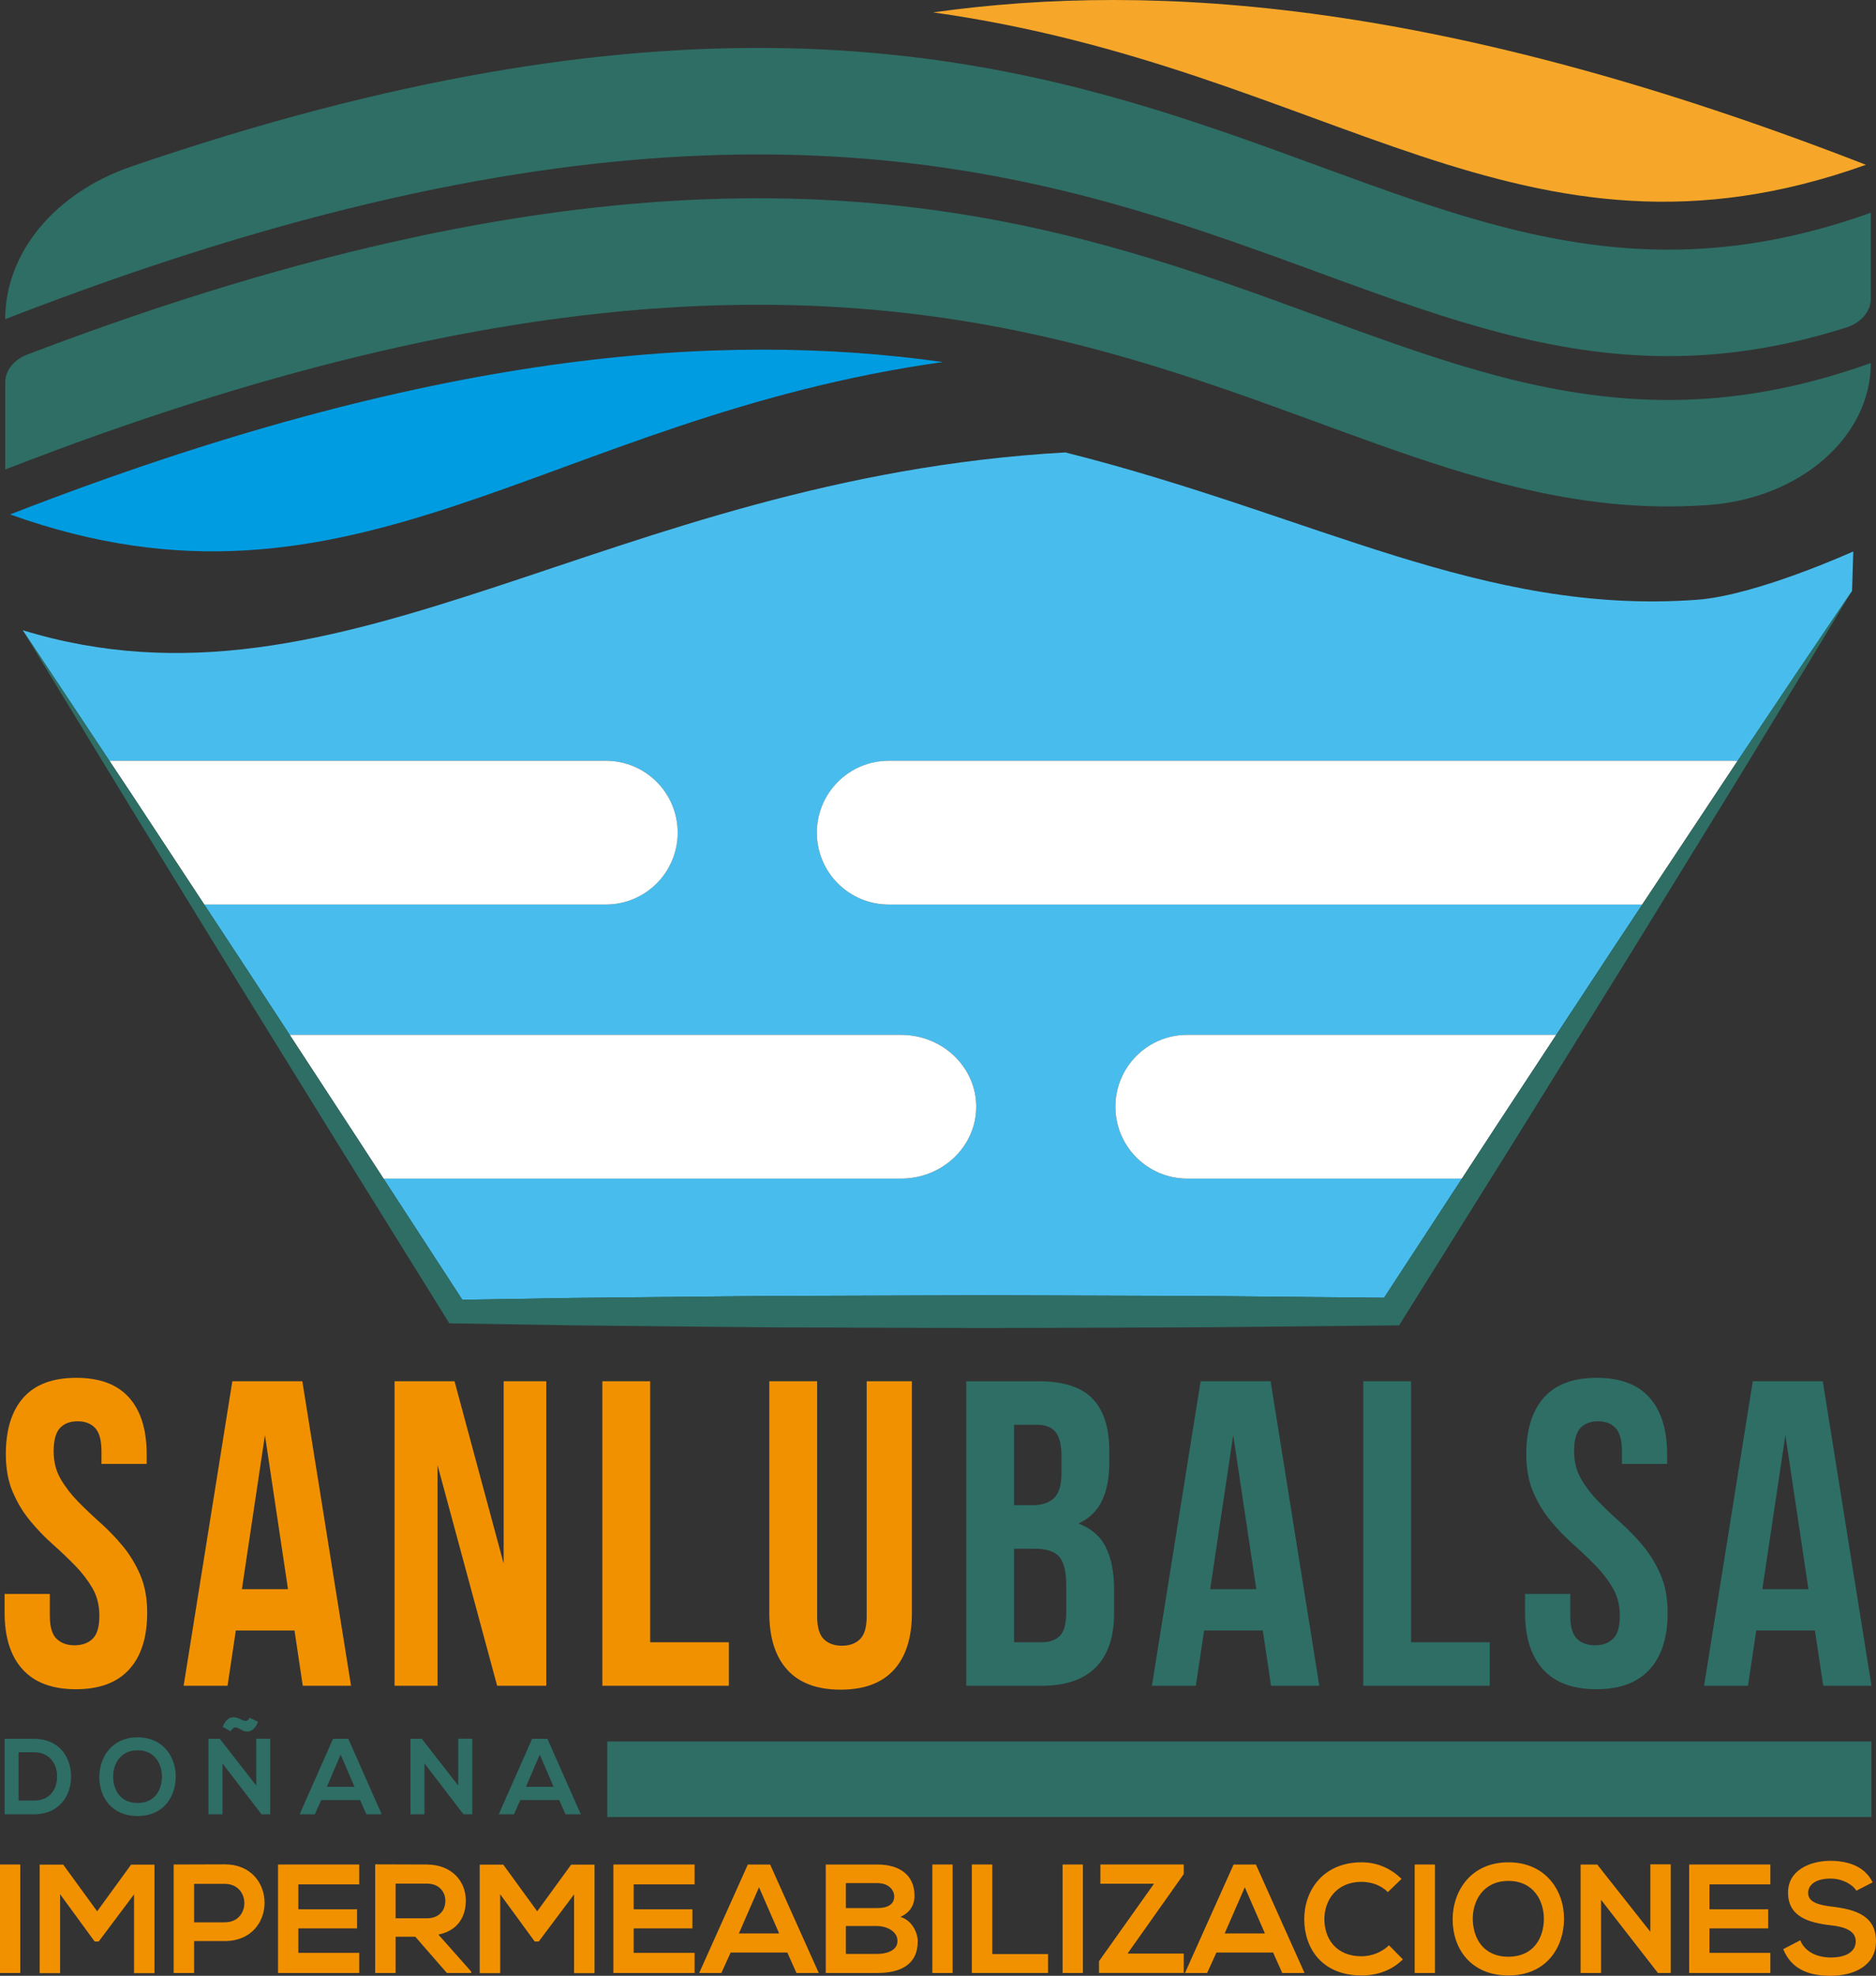 <svg xmlns="http://www.w3.org/2000/svg" id="Capa_1" data-name="Capa 1" viewBox="0 0 700 736.88"><rect x="0" y="0" width="700" height="736.88" fill="#333333" stroke="none"/><defs><style>      .cls-1 {        fill: #fff;      }      .cls-2 {        fill: #f6a729;      }      .cls-3 {        fill: #009ce1;      }      .cls-4 {        fill: #2e6e65;      }      .cls-5 {        fill: #f29100;      }      .cls-6 {        fill: #48bded;      }    </style></defs><g><g><g><path class="cls-4" d="m26.51,662.33c.12,7.12-4.16,14.32-13.88,14.32H1.73v-28.15h10.91c9.52,0,13.76,6.88,13.88,13.83Zm-19.59,9.21h5.71c6.31,0,8.8-4.67,8.68-9.25-.12-4.38-2.66-8.77-8.68-8.77h-5.71v18.02Z"></path><path class="cls-4" d="m65.58,662.74c-.08,7.28-4.48,14.56-14.24,14.56s-14.28-7.12-14.28-14.52,4.68-14.84,14.28-14.84,14.31,7.44,14.24,14.8Zm-23.36.12c.12,4.62,2.58,9.57,9.12,9.57s9-4.98,9.08-9.61c.08-4.75-2.54-10.05-9.08-10.05s-9.24,5.35-9.12,10.09Z"></path><path class="cls-4" d="m95.61,648.46h5.24v28.19h-3.25v.04l-14.59-19.02v18.98h-5.23v-28.15h4.24l13.6,17.45v-17.49Zm-12.53-4.42c.95-2.37,2.5-4.06,5.11-3.46,1.87.44,3.69,2.53,4.92.04l3.17,1.53c-1.15,3.1-3.13,4.02-5,3.54-1.94-.56-3.65-2.94-5.2,0l-3.01-1.65Z"></path><path class="cls-4" d="m134.37,671.34h-14.51l-2.38,5.31h-5.67l12.45-28.15h5.71l12.45,28.15h-5.71l-2.34-5.31Zm-7.26-16.93l-5.15,11.99h10.31l-5.15-11.99Z"></path><path class="cls-4" d="m170.98,648.46h5.24v28.19h-3.25v.04l-14.59-19.02v18.98h-5.23v-28.15h4.24l13.6,17.45v-17.49Z"></path><path class="cls-4" d="m208.66,671.34h-14.51l-2.38,5.31h-5.67l12.45-28.15h5.71l12.45,28.15h-5.71l-2.34-5.31Zm-7.26-16.93l-5.15,11.99h10.31l-5.15-11.99Z"></path></g><rect class="cls-4" x="226.61" y="649.49" width="471.66" height="28.19"></rect></g><g><path class="cls-4" d="m49.07,62.08C20.52,71.86,1.94,94.23,1.94,119.05h0c427.53-166.34,493.6,64.53,686.98,3.09,5.52-1.75,9.15-6.02,9.15-10.77v-32.03C505.01,148.48,440.92-72.07,49.07,62.08Z"></path><path class="cls-3" d="m351.82,135.02c-83.58-11.71-191.61-4.03-348.05,56.84,128.29,45.94,199.63-36.03,348.05-56.84Z"></path><path class="cls-4" d="m10.21,132.22c-5.05,1.92-8.27,5.99-8.27,10.46v32.43c387.56-150.79,478.09,24.84,635.68,13.22,34.23-2.52,60.44-25.46,60.44-52.93C498.8,206.78,436.93-30.48,10.21,132.22Z"></path><path class="cls-2" d="m696.23,61.46C539.8.59,431.79-7.09,348.2,4.62c148.42,20.81,219.77,102.79,348.03,56.84Z"></path></g><g><path class="cls-6" d="m397.61,168.73c-171.29,9.65-269.33,102.99-389.13,66.32l32.34,48.68h185.22c14.81,0,26.81,12,26.81,26.81s-12,26.81-26.81,26.81H76.21l15.36,23.34,16.52,25.26h228.08c15.51,0,28.09,12,28.09,26.81s-12.58,26.81-28.09,26.81h-193.07l29.41,45.19,41.27-.67,43.63-.45c14.54-.13,29.09-.34,43.63-.34l43.63-.14c14.54-.07,29.09-.09,43.63-.01l43.63.14,21.82.11,21.82.22,40.86.41,29.05-44.44h-102.47c-14.81,0-26.81-12-26.81-26.81s12-26.81,26.81-26.81h137.68l21.68-32.93,10.4-15.66h-281.15c-14.81,0-26.81-12-26.81-26.81s12-26.81,26.81-26.81h315.03c.57,0,1.14.03,1.7.07,14.18-21.19,28.4-42.34,42.72-63.43l.45-14.74s-36.06,16.38-58.21,18.02c-79.97,5.89-142.69-31.51-235.69-54.92Z"></path><g><path class="cls-1" d="m648.34,283.81c-.56-.04-1.13-.07-1.7-.07h-315.03c-14.81,0-26.81,12-26.81,26.81s12,26.81,26.81,26.81h281.15l33.73-50.8c.61-.92,1.23-1.83,1.84-2.75Z"></path><path class="cls-1" d="m76.21,337.35h149.84c14.81,0,26.81-12,26.81-26.81s-12-26.81-26.81-26.81H40.83l9.34,14.05,26.05,39.57Z"></path><path class="cls-1" d="m143.1,439.57h193.07c15.51,0,28.09-12,28.09-26.81s-12.58-26.81-28.09-26.81H108.09l24.7,37.77,10.32,15.85Z"></path><path class="cls-1" d="m580.69,385.95h-137.68c-14.81,0-26.81,12-26.81,26.81s12,26.81,26.81,26.81h102.47l13.02-19.92,22.18-33.7Z"></path><path class="cls-4" d="m648.34,283.81c-.61.92-1.23,1.83-1.84,2.75l-33.73,50.8-10.4,15.66-21.68,32.93-22.18,33.7-13.02,19.92-29.05,44.44-40.86-.41-21.82-.22-21.82-.11-43.63-.14c-14.54-.08-29.09-.06-43.63.01l-43.63.14c-14.54,0-29.09.22-43.63.34l-43.63.45-41.27.67-29.41-45.19-10.32-15.85-24.7-37.77-16.52-25.26-15.36-23.34-26.05-39.57-9.34-14.05-32.34-48.68,39.15,64.34,39.42,64.17,39.61,64.05,39.76,63.96,1.24,2,2.47.04,43.63.71,43.63.45c14.54.13,29.09.34,43.63.34l43.63.14c14.54.07,29.09.09,43.63.01l43.63-.14,21.82-.11,21.82-.22,43.63-.44,2.88-.03,1.47-2.35,42.28-67.64,42.07-67.78,41.8-67.95c13.86-22.7,27.67-45.43,41.36-68.23-14.33,21.09-28.54,42.25-42.72,63.43Z"></path></g></g><g><path class="cls-5" d="m2.17,542.41c0-9.19,2.19-16.25,6.57-21.17,4.38-4.92,10.95-7.38,19.71-7.38s15.33,2.46,19.71,7.38c4.38,4.92,6.57,11.98,6.57,21.17v3.57h-16.87v-4.71c0-4.11-.79-7-2.35-8.68-1.57-1.68-3.76-2.51-6.57-2.51s-5,.84-6.57,2.51c-1.57,1.68-2.35,4.57-2.35,8.68,0,3.9.86,7.33,2.6,10.3,1.73,2.98,3.89,5.79,6.49,8.44,2.6,2.65,5.38,5.3,8.36,7.95,2.97,2.65,5.76,5.54,8.36,8.68,2.6,3.14,4.76,6.71,6.49,10.71,1.73,4,2.6,8.71,2.6,14.11,0,9.19-2.25,16.25-6.73,21.17-4.49,4.92-11.11,7.38-19.87,7.38s-15.39-2.46-19.87-7.38c-4.49-4.92-6.73-11.98-6.73-21.17v-6.98h16.87v8.11c0,4.11.84,6.98,2.51,8.6,1.68,1.62,3.92,2.43,6.73,2.43s5.05-.81,6.73-2.43c1.68-1.62,2.52-4.49,2.52-8.6,0-3.89-.87-7.32-2.6-10.3-1.73-2.97-3.89-5.79-6.49-8.44s-5.38-5.3-8.36-7.95c-2.98-2.65-5.76-5.54-8.36-8.68-2.6-3.13-4.76-6.7-6.49-10.71-1.73-4-2.6-8.71-2.6-14.11Z"></path><path class="cls-5" d="m130.98,628.71h-18.01l-3.08-20.6h-21.9l-3.08,20.6h-16.39l18.17-113.56h26.12l18.17,113.56Zm-40.72-36.02h17.2l-8.6-57.43-8.6,57.43Z"></path><path class="cls-5" d="m163.27,546.46v82.25h-16.06v-113.56h22.39l18.33,67.98v-67.98h15.9v113.56h-18.33l-22.23-82.25Z"></path><path class="cls-5" d="m224.75,515.15h17.85v97.34h29.37v16.22h-47.21v-113.56Z"></path><path class="cls-5" d="m304.9,515.15v87.61c0,4.11.84,6.98,2.52,8.6,1.68,1.62,3.92,2.43,6.73,2.43s5.05-.81,6.73-2.43c1.68-1.62,2.51-4.49,2.51-8.6v-87.61h16.87v86.47c0,9.19-2.25,16.25-6.73,21.17-4.49,4.92-11.11,7.38-19.87,7.38s-15.39-2.46-19.87-7.38c-4.49-4.92-6.73-11.98-6.73-21.17v-86.47h17.84Z"></path><path class="cls-4" d="m387.47,515.15c9.3,0,16.03,2.16,20.2,6.49,4.16,4.33,6.25,10.87,6.25,19.63v4.06c0,5.84-.92,10.65-2.76,14.44-1.84,3.79-4.76,6.6-8.76,8.44,4.87,1.84,8.3,4.84,10.3,9,2,4.16,3,9.28,3,15.33v9.25c0,8.76-2.27,15.44-6.81,20.03-4.54,4.6-11.3,6.9-20.28,6.9h-28.07v-113.56h26.93Zm-9.09,16.22v30.01h6.98c3.35,0,5.98-.86,7.87-2.6,1.89-1.73,2.84-4.87,2.84-9.41v-6.33c0-4.11-.73-7.08-2.19-8.92-1.46-1.84-3.76-2.76-6.89-2.76h-8.6Zm0,46.24v34.88h10.22c3.03,0,5.33-.81,6.9-2.43,1.57-1.62,2.35-4.54,2.35-8.76v-9.9c0-5.3-.89-8.92-2.68-10.87-1.79-1.95-4.73-2.92-8.84-2.92h-7.95Z"></path><path class="cls-4" d="m492.28,628.71h-18.01l-3.08-20.6h-21.9l-3.08,20.6h-16.39l18.17-113.56h26.12l18.17,113.56Zm-40.72-36.02h17.2l-8.6-57.43-8.6,57.43Z"></path><path class="cls-4" d="m508.66,515.15h17.85v97.34h29.37v16.22h-47.21v-113.56Z"></path><path class="cls-4" d="m569.5,542.41c0-9.19,2.19-16.25,6.57-21.17,4.38-4.92,10.95-7.38,19.71-7.38s15.33,2.46,19.71,7.38c4.38,4.92,6.57,11.98,6.57,21.17v3.57h-16.87v-4.71c0-4.11-.79-7-2.35-8.68-1.57-1.68-3.76-2.51-6.57-2.51s-5,.84-6.57,2.51c-1.57,1.68-2.35,4.57-2.35,8.68,0,3.9.86,7.33,2.6,10.3,1.73,2.98,3.89,5.79,6.49,8.44,2.6,2.65,5.38,5.3,8.36,7.95,2.97,2.65,5.76,5.54,8.36,8.68,2.6,3.14,4.76,6.71,6.49,10.71,1.73,4,2.6,8.71,2.6,14.11,0,9.19-2.25,16.25-6.73,21.17-4.49,4.92-11.11,7.38-19.87,7.38s-15.39-2.46-19.87-7.38c-4.49-4.92-6.73-11.98-6.73-21.17v-6.98h16.87v8.11c0,4.11.84,6.98,2.51,8.6,1.68,1.62,3.92,2.43,6.73,2.43s5.05-.81,6.73-2.43c1.68-1.62,2.52-4.49,2.52-8.6,0-3.89-.87-7.32-2.6-10.3-1.73-2.97-3.89-5.79-6.49-8.44-2.6-2.65-5.38-5.3-8.36-7.95-2.98-2.65-5.76-5.54-8.36-8.68-2.6-3.13-4.76-6.7-6.49-10.71-1.73-4-2.6-8.71-2.6-14.11Z"></path><path class="cls-4" d="m698.31,628.71h-18.01l-3.08-20.6h-21.9l-3.08,20.6h-16.39l18.17-113.56h26.12l18.17,113.56Zm-40.72-36.02h17.2l-8.6-57.43-8.6,57.43Z"></path></g></g><g><path class="cls-5" d="m0,735.84v-40.46h7.57v40.46H0Z"></path><path class="cls-5" d="m50,706.53l-13.18,17.57h-1.5l-12.89-17.63v29.42h-7.63v-40.46h8.79l12.66,17.4,12.66-17.4h8.73v40.46h-7.63v-29.36Z"></path><path class="cls-5" d="m83.87,723.93h-11.44v11.91h-7.63v-40.46c6.36,0,12.72-.06,19.07-.06,19.77,0,19.83,28.61,0,28.61Zm-11.44-6.99h11.44c9.77,0,9.71-14.34,0-14.34h-11.44v14.34Z"></path><path class="cls-5" d="m134.04,735.84h-30.29v-40.46h30.29v7.4h-22.72v9.31h21.91v7.11h-21.91v9.13h22.72v7.51Z"></path><path class="cls-5" d="m175.83,735.84h-9.08l-11.79-13.53h-7.34v13.53h-7.63v-40.52c6.42,0,12.83.06,19.25.06,9.54.06,14.57,6.42,14.57,13.41,0,5.55-2.54,11.16-10.23,12.72l12.25,13.81v.52Zm-28.21-33.35v12.95h11.62c4.86,0,6.94-3.24,6.94-6.47s-2.14-6.47-6.94-6.47h-11.62Z"></path><path class="cls-5" d="m214.2,706.53l-13.18,17.57h-1.5l-12.89-17.63v29.42h-7.63v-40.46h8.79l12.66,17.4,12.66-17.4h8.73v40.46h-7.63v-29.36Z"></path><path class="cls-5" d="m259.17,735.84h-30.29v-40.46h30.29v7.4h-22.72v9.31h21.91v7.11h-21.91v9.13h22.72v7.51Z"></path><path class="cls-5" d="m293.79,728.21h-21.16l-3.47,7.63h-8.27l18.15-40.46h8.32l18.15,40.46h-8.32l-3.41-7.63Zm-10.58-24.33l-7.51,17.22h15.03l-7.51-17.22Z"></path><path class="cls-5" d="m341.24,707.11c0,3.12-1.5,6.13-5.26,7.8,4.74,1.45,6.47,6.47,6.47,9.02,0,9.02-6.76,11.91-15.14,11.91h-19.19v-40.46h19.19c7.98,0,13.93,3.58,13.93,11.73Zm-25.61,4.51h11.68c4.8,0,6.36-2.02,6.36-4.33,0-1.85-1.5-4.97-6.36-4.97h-11.68v9.31Zm0,17.11h11.68c3.12,0,7.57-1.04,7.57-4.86s-4.45-5.55-7.57-5.55h-11.68v10.4Z"></path><path class="cls-5" d="m347.89,735.84v-40.46h7.57v40.46h-7.57Z"></path><path class="cls-5" d="m370.26,695.37v33.41h20.81v7.05h-28.44v-40.46h7.63Z"></path><path class="cls-5" d="m396.5,735.84v-40.46h7.57v40.46h-7.57Z"></path><path class="cls-5" d="m410.6,695.37h31.1v3.58l-20.98,29.65h20.98v7.22h-31.62v-4.39l20.52-28.9h-20v-7.17Z"></path><path class="cls-5" d="m475.05,728.21h-21.16l-3.47,7.63h-8.27l18.15-40.46h8.32l18.15,40.46h-8.32l-3.41-7.63Zm-10.58-24.33l-7.51,17.22h15.03l-7.51-17.22Z"></path><path class="cls-5" d="m523.48,730.75c-4.16,4.1-9.54,6.01-15.38,6.01-15.03,0-21.39-10.35-21.44-20.87-.06-10.58,6.82-21.33,21.44-21.33,5.49,0,10.69,2.08,14.86,6.19l-5.09,4.91c-2.66-2.6-6.24-3.81-9.77-3.81-9.77,0-13.99,7.28-13.93,14.05.06,6.7,3.93,13.7,13.93,13.7,3.53,0,7.51-1.44,10.17-4.1l5.2,5.26Z"></path><path class="cls-5" d="m527.87,735.84v-40.46h7.57v40.46h-7.57Z"></path><path class="cls-5" d="m583.59,715.84c-.12,10.46-6.53,20.92-20.75,20.92s-20.81-10.23-20.81-20.87,6.82-21.33,20.81-21.33,20.87,10.69,20.75,21.27Zm-34.05.17c.17,6.65,3.76,13.76,13.29,13.76s13.12-7.17,13.24-13.82c.12-6.82-3.7-14.45-13.24-14.45s-13.47,7.69-13.29,14.51Z"></path><path class="cls-5" d="m615.79,695.32h7.63v40.52h-4.74v.06l-21.27-27.34v27.28h-7.63v-40.46h6.19l19.83,25.09v-25.14Z"></path><path class="cls-5" d="m660.58,735.84h-30.29v-40.46h30.29v7.4h-22.72v9.31h21.91v7.11h-21.91v9.13h22.72v7.51Z"></path><path class="cls-5" d="m692.66,705.14c-1.39-2.31-5.2-4.51-9.6-4.51-5.66,0-8.38,2.37-8.38,5.38,0,3.53,4.16,4.51,9.02,5.09,8.44,1.04,16.3,3.24,16.3,12.89,0,9.02-7.98,12.89-16.99,12.89-8.27,0-14.62-2.54-17.63-9.94l6.36-3.3c1.79,4.45,6.47,6.42,11.39,6.42s9.31-1.68,9.31-6.07c0-3.81-3.99-5.38-9.36-5.95-8.27-.98-15.9-3.18-15.9-12.25,0-8.32,8.21-11.73,15.66-11.79,6.3,0,12.83,1.79,15.9,8.03l-6.07,3.12Z"></path></g></svg>